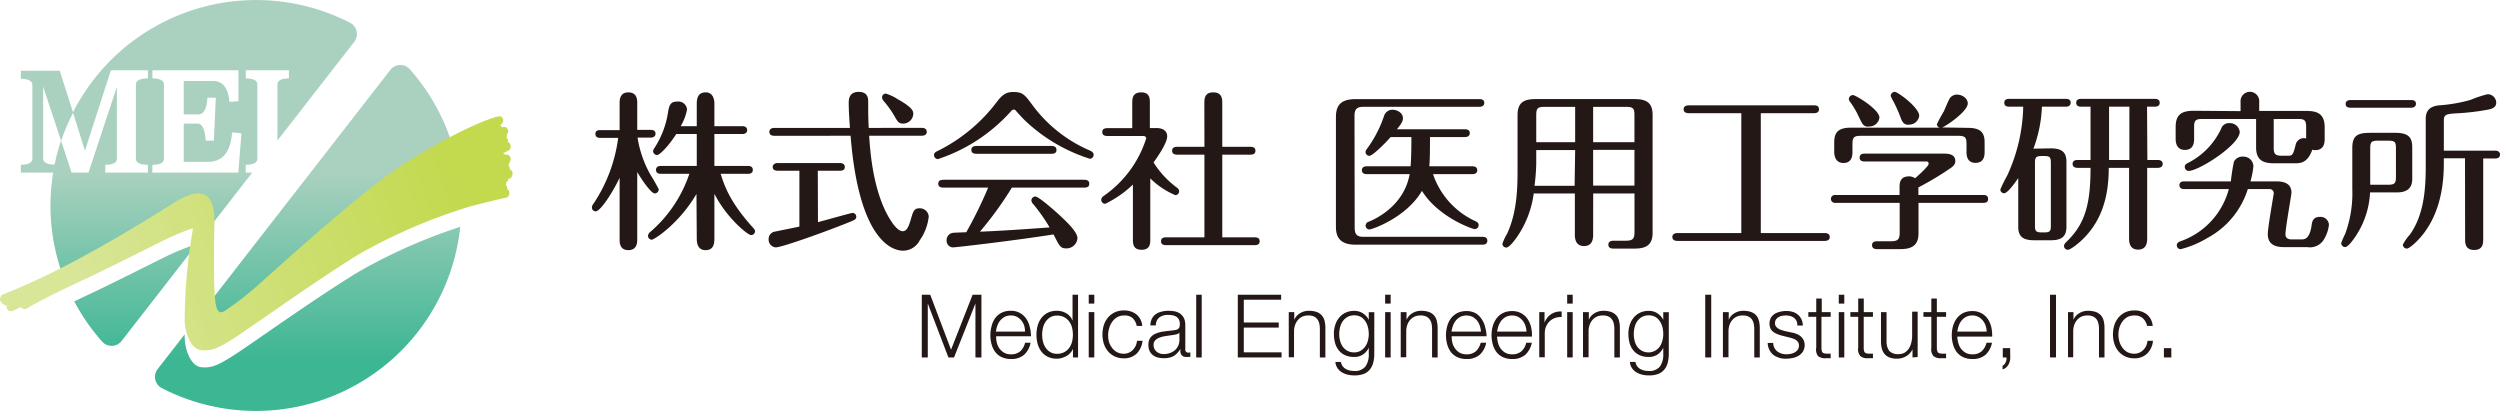 <svg xmlns="http://www.w3.org/2000/svg" xmlns:xlink="http://www.w3.org/1999/xlink" viewBox="0 0 417.07 68.55"><defs><style>.cls-1{fill:#231815;}.cls-2{fill:url(#名称未設定グラデーション_42);}.cls-3{fill:url(#名称未設定グラデーション_42-2);}.cls-4{fill:url(#名称未設定グラデーション_42-3);}.cls-5{fill:url(#名称未設定グラデーション_42-4);}.cls-6{fill:url(#名称未設定グラデーション_61);}</style><linearGradient id="名称未設定グラデーション_42" x1="31.5" y1="11.59" x2="31.5" y2="60.22" gradientUnits="userSpaceOnUse"><stop offset="0.35" stop-color="#aad1bf"/><stop offset="1" stop-color="#3cb693"/></linearGradient><linearGradient id="名称未設定グラデーション_42-2" x1="22.27" y1="11.59" x2="22.27" y2="60.22" xlink:href="#名称未設定グラデーション_42"/><linearGradient id="名称未設定グラデーション_42-3" x1="55.76" y1="11.59" x2="55.76" y2="60.22" xlink:href="#名称未設定グラデーション_42"/><linearGradient id="名称未設定グラデーション_42-4" x1="51.33" y1="11.59" x2="51.33" y2="60.22" xlink:href="#名称未設定グラデーション_42"/><linearGradient id="名称未設定グラデーション_61" x1="13.86" y1="51.9" x2="76.5" y2="31.23" gradientUnits="userSpaceOnUse"><stop offset="0" stop-color="#d8e698"/><stop offset="1" stop-color="#c3d94e"/></linearGradient></defs><title>bn_mei</title><g id="レイヤー_2" data-name="レイヤー 2"><g id="レイヤー_1-2" data-name="レイヤー 1"><path class="cls-1" d="M106.31,39.93c0,.46,0,1.8-1.48,1.8s-1.46-1.31-1.46-1.8V29.65c-1,2.17-3.16,5.61-4,5.61a.63.63,0,0,1-.62-.65A1,1,0,0,1,99,34a25.69,25.69,0,0,0,4.13-11h-3c-.29,0-.8-.06-.8-.66s.51-.63.8-.63h3.24V17.2c0-.45,0-1.79,1.46-1.79s1.48,1.25,1.48,1.79v4.47h2.25c.28,0,.8.06.8.63s-.55.66-.8.66h-2.2a18.32,18.32,0,0,0,2.23,6.32,26,26,0,0,1,1.31,2.31.69.69,0,0,1-.66.68c-.65,0-2.25-2.42-2.93-3.56Zm9.88-7.57c-2.93,5-7.06,7.63-7.46,7.63a.66.66,0,0,1-.63-.65,1,1,0,0,1,.4-.66A21.93,21.93,0,0,0,115,29h-4.76c-.23,0-.8-.06-.8-.66s.57-.66.8-.66h6V22.36h-3.42c-1.19,1.85-2.7,3.5-3.22,3.5a.7.7,0,0,1-.65-.63,1.1,1.1,0,0,1,.23-.54,15.05,15.05,0,0,0,2.28-6.06c.2-1.09.39-1.69,1.56-1.69a1.46,1.46,0,0,1,1.6,1.32,8.58,8.58,0,0,1-1.06,2.79h2.68V17.31c0-1,.26-1.9,1.48-1.9s1.46,1.14,1.46,1.9v3.74h4.67c.25,0,.8.08.8.65s-.55.66-.8.66h-4.67v5.32h5.61c.26,0,.8.06.8.66s-.52.66-.8.66h-4.56c.68,2.25,1.74,4.92,5.3,8.88.4.43.43.54.43.69a.64.64,0,0,1-.66.65c-.54,0-4.07-2.85-6.12-6.89v7.49c0,1-.23,1.91-1.48,1.91s-1.46-1.08-1.46-1.91Z"/><path class="cls-1" d="M136.46,37.06c.92-.23,5.53-1.54,5.76-1.54a.62.62,0,0,1,.63.65c0,.43-.2.52-1.94,1.2-3.45,1.37-10.46,3.9-11.51,3.9a1.3,1.3,0,0,1-1.17-1.39,1.22,1.22,0,0,1,1-1.23c.65-.14,3.53-.71,4.13-.85V28.48h-3.65c-.28,0-.8-.08-.8-.62s.55-.66.8-.66h10.43c.28,0,.8.09.8.66s-.52.62-.8.62h-3.71Zm17.35-15.73c.26,0,.8.09.8.66s-.54.65-.8.65H145c.15,2.2.54,9,3.36,13.76.29.46,1.29,2.17,2.23,2.17.6,0,.94-.52,1.34-1.91s.56-1.91,1.45-1.91a1.49,1.49,0,0,1,1.56,1.34,8.33,8.33,0,0,1-1.5,4,3.14,3.14,0,0,1-2.8,1.73c-1.45,0-7.29-1.14-8.74-19.17H129.14c-.31,0-.79-.11-.79-.65s.51-.66.79-.66h12.65c-.08-1.25-.2-2.88-.2-4.13,0-.54,0-1.88,1.66-1.88s1.59,1.25,1.59,1.8c0,1.68,0,2.56.09,4.21Zm-3.13-.71c-.77,0-.94-.34-1.51-1.34a16.32,16.32,0,0,0-1.74-2.42,1,1,0,0,1-.28-.63.64.64,0,0,1,.62-.62,8.09,8.09,0,0,1,2,.94c2.53,1.42,2.59,2,2.59,2.47A1.7,1.7,0,0,1,150.68,20.62Z"/><path class="cls-1" d="M181.83,26.49a27.88,27.88,0,0,1-11-6.55c-.4-.4-1.05-1.12-1.37-1.49a.45.45,0,0,0-.34-.17c-.2,0-.34.12-.54.37a28.19,28.19,0,0,1-12.13,7.9.69.69,0,0,1-.63-.69c0-.37.31-.54.68-.71A27.86,27.86,0,0,0,166.3,17c1.11-1.51,1.91-1.65,2.79-1.65,1.54,0,1.88.48,3.08,2.08a23.23,23.23,0,0,0,9.6,7.66c.31.14.68.32.68.74A.66.66,0,0,1,181.83,26.49Zm-24.3,4.81c-.37,0-1,0-1-.65s.6-.66,1-.66h23.19c.37,0,1,0,1,.66s-.59.65-1,.65H168.81a59.38,59.38,0,0,1-5.33,7.35c3.65-.14,7.27-.4,11.62-.71a29.18,29.18,0,0,0-2.67-3.82,1.13,1.13,0,0,1-.37-.68.69.69,0,0,1,.65-.66c.54,0,2.88,2.06,3.73,2.82,1.46,1.34,3.31,3.08,3.31,4.13a1.83,1.83,0,0,1-1.85,1.71c-1,0-1.12-.34-2.14-2.33-6.9,1.08-16.32,2.16-16.75,2.16a1.1,1.1,0,0,1-1.09-1.19,1.22,1.22,0,0,1,1-1.23c.37-.05,1.8-.08,2.28-.11a70.1,70.1,0,0,0,3.65-7.44Zm17.72-6.95c.37,0,1,0,1,.66s-.59.65-1,.65h-12.2c-.37,0-1,0-1-.65s.6-.66,1-.66Z"/><path class="cls-1" d="M192.92,21.36c.89,0,1.8.34,1.8,1.4s-1.57,3.39-2.28,4.33a15.31,15.31,0,0,0,3.79,4.13c.28.2.48.37.48.68a.64.64,0,0,1-.62.66,13.19,13.19,0,0,1-4.19-2.8V39.88c0,.71,0,1.79-1.46,1.79S189,40.56,189,39.88V30.79A17.67,17.67,0,0,1,184.38,34a.66.66,0,0,1-.66-.65c0-.38.26-.55.49-.72a18.43,18.43,0,0,0,7-9.51c0-.43-.34-.43-.65-.43h-5.67c-.37,0-1,0-1-.66s.6-.65,1-.65h4V17.23c0-.71,0-1.82,1.49-1.82s1.45,1.11,1.45,1.82v4.13Zm8-4.1c0-.71,0-1.85,1.48-1.85s1.51,1.11,1.51,1.85v7.23h4.64c.26,0,.89,0,.89.66s-.63.65-.89.65h-4.64V39.59h5.33c.28,0,.91,0,.91.66s-.66.65-.91.65H194.6c-.28,0-.91,0-.91-.65s.63-.66.91-.66h6.33V25.8h-4.47c-.26,0-.92,0-.92-.65s.63-.66.92-.66h4.47Z"/><path class="cls-1" d="M226,38c0,1.17.45,1.51,1.48,1.51h19.86c.28,0,.79.05.79.65s-.54.66-.79.66h-21.2c-2.76,0-3.27-1.46-3.27-3V19.54c0-2,.85-3,3.27-3h20.68c.29,0,.8.05.8.62s-.54.66-.8.66H227.45c-1.17,0-1.48.48-1.48,1.51ZM228,29.05c-.28,0-.8-.08-.8-.65s.52-.66.8-.66h7.32c.14-1.31.14-4.27.14-4.87H232c-.94,1.05-3,3.13-3.56,3.13a.65.65,0,0,1-.63-.62c0-.23.08-.34.4-.77a20.17,20.17,0,0,0,2.7-5.3,1.45,1.45,0,0,1,1.43-1c.77,0,1.71.54,1.71,1.4,0,.51-.26.94-1,1.85H244.4c.29,0,.8.08.8.65s-.54.66-.8.66h-5.84c0,2.05,0,3.62-.11,4.87h7.2c.29,0,.8.09.8.66s-.51.65-.8.65h-6.58a13.29,13.29,0,0,0,7.1,7.86c.23.12.51.26.51.66a.66.66,0,0,1-.66.65c-.39,0-6.09-2-8.8-6.38-2.53,4.39-8.26,6.44-8.77,6.44a.64.64,0,0,1-.63-.62.72.72,0,0,1,.57-.69c1.74-.71,5.9-3,6.78-7.92Z"/><path class="cls-1" d="M265.78,39.11c0,.51,0,1.94-1.51,1.94s-1.54-1.4-1.54-1.94V32.27h-6.86A16.66,16.66,0,0,1,253,39.65c-.4.54-1.22,1.65-1.71,1.65a.65.65,0,0,1-.65-.63,8.62,8.62,0,0,1,.79-1.68c1.71-3.7,1.74-7.89,1.74-10.79v-9c0-2.16,1.14-2.67,3-2.67H272.7c2.11,0,3,.71,3,2.67V38.85c0,2.14-1.25,2.62-3,2.62h-3.5c-.23,0-.88,0-.88-.65s.65-.66.88-.66h2c1.26,0,1.48-.37,1.48-1.48V32.27h-6.89Zm-3-14.07h-6.49V27.2A33.83,33.83,0,0,1,256,31h6.69Zm0-7.21h-5.18c-1.06,0-1.31.25-1.31,1.34v4.55h6.49Zm3,5.89h6.89V19.17c0-1.06-.22-1.34-1.33-1.34h-5.56Zm0,7.24h6.89V25h-6.89Z"/><path class="cls-1" d="M293.75,38.88h10.71c.29,0,.8.09.8.66s-.54.65-.8.65H279.79c-.31,0-.8-.11-.8-.65s.52-.66.8-.66H290.5v-20h-8.83c-.28,0-.8-.09-.8-.65s.55-.66.8-.66h21c.31,0,.79.08.79.66s-.51.65-.79.65h-8.92Z"/><path class="cls-1" d="M316.9,31.33c0-.71,0-1.91,1.6-1.91a1.82,1.82,0,0,1,1,.32c.54-.49,2.25-2,2.25-2.4s-.23-.4-.51-.4h-10.2c-.26,0-.8-.05-.8-.65s.52-.66.8-.66h13.33c1.14,0,1.83.34,1.83,1.23,0,.43-.17.74-.72,1.14a53.19,53.19,0,0,1-5.44,3.27v1.26h10.83c.23,0,.8,0,.8.65s-.52.66-.8.66H320.06v5.1c0,2-1.14,2.62-3,2.62h-3.87c-.23,0-.88,0-.88-.66s.65-.65.88-.65h2.25c1.2,0,1.48-.34,1.48-1.48V33.84H306.19a.66.66,0,1,1,0-1.31H316.9Zm11.4-10c2.13,0,2.79.8,2.79,2.42v1.57c0,.46,0,1.85-1.51,1.85s-1.51-1.39-1.51-1.85V24c0-1.05-.23-1.34-1.34-1.34H310.38c-1.09,0-1.34.29-1.34,1.34v1.34c0,.43,0,1.85-1.48,1.85S306,25.78,306,25.29V23.72c0-1.85.94-2.42,2.79-2.42h14.81a.65.65,0,0,1-.48-.57,23,23,0,0,1,1.14-2.1c.17-.35.77-1.83,1-2.2a1.44,1.44,0,0,1,1.22-.65c.8,0,1.8.57,1.8,1.48,0,1.34-3.71,3.84-4.28,4Zm-16.56-.2c-.85,0-1-.31-1.68-1.73a13.16,13.16,0,0,0-1.45-2.45.79.79,0,0,1-.17-.43.69.69,0,0,1,.68-.66c.46,0,4.42,2.4,4.42,3.76A1.69,1.69,0,0,1,311.74,21.1Zm6.7-.31c-.94,0-1.14-.57-1.48-1.51a23.72,23.72,0,0,0-1.08-2.39,5.21,5.21,0,0,1-.46-.94.71.71,0,0,1,.68-.66c.49,0,4.08,2.62,4.08,4A1.68,1.68,0,0,1,318.44,20.79Z"/><path class="cls-1" d="M342.14,24.75c2,0,2.6.8,2.6,2.25V37.83c0,1.68-.86,2.25-2.6,2.25H339.3c-1.94,0-2.6-.74-2.6-2.25V29.71c-.6.88-1.79,2.53-2.36,2.53a.63.63,0,0,1-.63-.62,21.28,21.28,0,0,1,1.14-2.31,28.69,28.69,0,0,0,2.68-11.51h-2.37c-.25,0-.79-.06-.79-.66s.57-.65.79-.65h9.49c.29,0,.8.08.8.65s-.54.66-.8.66h-4a22.13,22.13,0,0,1-1.42,7Zm0,2.39c0-.91-.2-1.11-1.08-1.11h-.45c-.94,0-1.12.23-1.12,1.11V37.68c0,.89.2,1.09,1.12,1.09h.45c.91,0,1.08-.2,1.08-1.09Zm16.1-.45H360c.26,0,.8.08.8.65s-.54.66-.8.66h-1.79V39.82c0,.4,0,1.82-1.51,1.82-1.28,0-1.51-1-1.51-1.82V28h-3.39c0,5.18-1.37,9.23-4.73,12.28-.48.42-1.65,1.39-2.11,1.39a.63.63,0,0,1-.62-.65c0-.17.08-.37.42-.69,3.11-3,4-6.29,4-12.33h-2.19c-.29,0-.8-.09-.8-.66s.51-.65.8-.65h2.19V17.8h-1.6c-.31,0-.79-.09-.79-.66s.51-.65.79-.65h12.34c.26,0,.8.06.8.65s-.54.66-.8.66h-1.31Zm-3-8.89h-3.39v8.89h3.39Z"/><path class="cls-1" d="M373.79,18.54V17a1.56,1.56,0,1,1,3.11,0v1.51h7.92c1.85,0,3,.54,3,2.71v2c0,.94-.32,1.82-1.54,1.82a1,1,0,0,1-.51-.08c-.83,2.28-2,2.28-3,2.28h-3.39c-1.85,0-3-.52-3-2.68V19.85h-9c-1.12,0-1.34.28-1.34,1.34v2c0,.91-.29,1.82-1.54,1.82s-1.54-1-1.54-1.82v-2c0-2,.91-2.71,3-2.71Zm-9.4,13c-.28,0-.8-.06-.8-.65s.54-.63.8-.63h7.78a31.91,31.91,0,0,1,.51-3.28,1.56,1.56,0,0,1,1.48-.85,1.66,1.66,0,0,1,1.77,1.59,13.46,13.46,0,0,1-.49,2.54h4.36c1.74,0,2.48.71,2.48,1.88,0,.4-1,5.84-1,6.95,0,.65.48.85,1,.85H384c.6,0,1.31-.22,1.63-2.27.08-.66.22-1.49,1.39-1.49a1.4,1.4,0,0,1,1.51,1.31,5.79,5.79,0,0,1-.91,2.57,2.7,2.7,0,0,1-2.68,1.17h-3.81c-1.17,0-2.8-.2-2.8-2.17,0-1.11,1-6.69,1-6.84a.7.7,0,0,0-.77-.68H375a14,14,0,0,1-6.81,8.2,16.26,16.26,0,0,1-4.39,1.83.64.64,0,0,1-.65-.66c0-.42.34-.54.59-.65a12.66,12.66,0,0,0,8.09-8.72ZM373.65,22c0,2.16-6.84,6.52-8.55,6.52a.68.68,0,0,1-.62-.68c0-.4.31-.54.54-.66a12.19,12.19,0,0,0,5.5-5.64,1.39,1.39,0,0,1,1.42-1A1.65,1.65,0,0,1,373.65,22Zm5.67-2.14v4.79c0,1,.23,1.33,1.34,1.33h1.19c.66,0,.8-.48,1.14-1.88a1.4,1.4,0,0,1,1.74-1V21.19c0-1.11-.26-1.34-1.31-1.34Z"/><path class="cls-1" d="M392.43,24.69c0-2,.8-2.53,2.93-2.53h4.28c2.28,0,2.79.88,2.79,2.45v5.24c0,1.79-1.17,2.25-2.59,2.25h-4.45a14.37,14.37,0,0,1-2.73,7.78c-.43.57-1,1.34-1.46,1.34a.66.66,0,0,1-.62-.66,10.57,10.57,0,0,1,.65-1.51,19.63,19.63,0,0,0,1.2-7.52Zm9.83-8c.28,0,.79.06.79.62s-.54.66-.79.66H392.12c-.29,0-.8-.06-.8-.63s.54-.65.8-.65Zm-6.84,14.13h3c1.11,0,1.29-.29,1.29-1.31V24.75c0-1.05-.15-1.28-1.29-1.28H396.7c-1.08,0-1.28.23-1.28,1.28Zm15.81-4.42H407.7v.77c0,2.25-.17,7.12-2.91,11.14-1,1.54-2.76,3.16-3.27,3.16a.68.68,0,0,1-.66-.65,7.82,7.82,0,0,1,1.2-1.71c2.05-2.94,2.62-6.58,2.62-11.2V19.82c0-1.74,1.14-2.14,2.28-2.25a25.64,25.64,0,0,0,5.21-.91,18.66,18.66,0,0,1,2.82-.94,1.43,1.43,0,0,1,1.45,1.37c0,.65-.37,1-1.31,1.19a39.25,39.25,0,0,1-4.84.6c-2.14.12-2.59.14-2.59,1.25v5h8.57c.26,0,.8.09.8.66s-.51.65-.8.65h-2V39.82c0,.74,0,1.88-1.51,1.88s-1.51-1.17-1.51-1.88Z"/><path class="cls-1" d="M155.19,49.17l3.47,9.17,3.6-9.17h1.47V59.63h-1v-9h0l-3.57,9h-.94l-3.44-9h0v9h-1V49.17Z"/><path class="cls-1" d="M166.29,57.13a2.81,2.81,0,0,0,.44,1,2.65,2.65,0,0,0,.78.71,2.22,2.22,0,0,0,1.13.27,2.25,2.25,0,0,0,1.58-.52,2.76,2.76,0,0,0,.79-1.41h.92a3.66,3.66,0,0,1-1.07,2,3.2,3.2,0,0,1-2.22.71,3.54,3.54,0,0,1-1.55-.32,2.9,2.9,0,0,1-1.06-.86,3.89,3.89,0,0,1-.61-1.28,5.83,5.83,0,0,1-.2-1.53,5.6,5.6,0,0,1,.2-1.47A4.09,4.09,0,0,1,166,53.1a3.13,3.13,0,0,1,1.06-.91,3.28,3.28,0,0,1,1.55-.34,3,3,0,0,1,2.6,1.33,4,4,0,0,1,.58,1.36A6.25,6.25,0,0,1,172,56.1h-5.81A3.75,3.75,0,0,0,166.29,57.13Zm4.57-2.82a2.69,2.69,0,0,0-.48-.86,2.48,2.48,0,0,0-.75-.6,2.12,2.12,0,0,0-1-.22,2.18,2.18,0,0,0-1,.22,2.61,2.61,0,0,0-.75.6,2.85,2.85,0,0,0-.49.87,4.41,4.41,0,0,0-.24,1H171A3.4,3.4,0,0,0,170.86,54.31Z"/><path class="cls-1" d="M179,59.63V58.19h0a2.23,2.23,0,0,1-.43.68,3,3,0,0,1-.65.52,3.66,3.66,0,0,1-.79.33,2.91,2.91,0,0,1-.82.12,3.39,3.39,0,0,1-1.51-.32,3.07,3.07,0,0,1-1.06-.86,3.93,3.93,0,0,1-.63-1.28,6,6,0,0,1,0-3.06,3.93,3.93,0,0,1,.63-1.28,3.22,3.22,0,0,1,1.06-.87,3.39,3.39,0,0,1,1.51-.32,3.18,3.18,0,0,1,.82.1,3,3,0,0,1,.76.32,2.56,2.56,0,0,1,.62.52,2.14,2.14,0,0,1,.42.72h0V49.17h.92V59.63ZM174,57a3.14,3.14,0,0,0,.44,1,2.47,2.47,0,0,0,.77.74,2.13,2.13,0,0,0,1.13.28,2.46,2.46,0,0,0,1.23-.28,2.57,2.57,0,0,0,.83-.74,3,3,0,0,0,.45-1,5,5,0,0,0,.14-1.16,5.2,5.2,0,0,0-.14-1.17,3,3,0,0,0-.45-1,2.57,2.57,0,0,0-.83-.74,2.46,2.46,0,0,0-1.23-.28,2.13,2.13,0,0,0-1.13.28,2.47,2.47,0,0,0-.77.74,3.18,3.18,0,0,0-.44,1,5.2,5.2,0,0,0-.14,1.17A5,5,0,0,0,174,57Z"/><path class="cls-1" d="M182.56,49.17v1.48h-.93V49.17Zm0,2.9v7.56h-.93V52.07Z"/><path class="cls-1" d="M189,53.11a2,2,0,0,0-1.43-.48,2.39,2.39,0,0,0-1.16.27,2.56,2.56,0,0,0-.83.74,3.18,3.18,0,0,0-.5,1A4.18,4.18,0,0,0,185,57a3.18,3.18,0,0,0,.5,1,2.56,2.56,0,0,0,.83.74,2.39,2.39,0,0,0,1.16.27,2,2,0,0,0,.8-.16,2.07,2.07,0,0,0,.68-.45,2.45,2.45,0,0,0,.71-1.54h.93a3.57,3.57,0,0,1-1,2.15,3,3,0,0,1-2.11.77,3.59,3.59,0,0,1-1.54-.32,3.39,3.39,0,0,1-1.12-.86,3.84,3.84,0,0,1-.69-1.26,5.34,5.34,0,0,1,0-3.1,3.84,3.84,0,0,1,.69-1.26,3.42,3.42,0,0,1,1.12-.87,3.59,3.59,0,0,1,1.54-.32,3.31,3.31,0,0,1,2.06.64,2.77,2.77,0,0,1,1,1.95h-.92A2.59,2.59,0,0,0,189,53.11Z"/><path class="cls-1" d="M192.13,53.24a2.23,2.23,0,0,1,.63-.79,2.69,2.69,0,0,1,1-.45,4.48,4.48,0,0,1,1.2-.15,5.72,5.72,0,0,1,1,.09,2.6,2.6,0,0,1,.89.36,2.13,2.13,0,0,1,.65.74,2.77,2.77,0,0,1,.24,1.24v4a.49.49,0,0,0,.55.55.93.93,0,0,0,.29-.05v.77l-.29,0h-.31a1.42,1.42,0,0,1-.56-.09.71.71,0,0,1-.33-.28,1,1,0,0,1-.16-.41,4.41,4.41,0,0,1,0-.54h0a6.14,6.14,0,0,1-.51.65,2.41,2.41,0,0,1-1.29.77,3.84,3.84,0,0,1-1,.11,4,4,0,0,1-1-.13,2.14,2.14,0,0,1-.8-.39,2.08,2.08,0,0,1-.55-.69,2.33,2.33,0,0,1-.19-1,1.93,1.93,0,0,1,.35-1.24,2.09,2.09,0,0,1,.93-.68,5,5,0,0,1,1.3-.33c.49-.07,1-.13,1.48-.18l.51-.08a.91.91,0,0,0,.36-.15.76.76,0,0,0,.23-.3,1.41,1.41,0,0,0,.08-.5,1.73,1.73,0,0,0-.15-.77,1.33,1.33,0,0,0-.43-.48,2,2,0,0,0-.63-.24,4.63,4.63,0,0,0-.77-.06,2.31,2.31,0,0,0-1.43.41,1.65,1.65,0,0,0-.59,1.34h-.92A3,3,0,0,1,192.13,53.24Zm4.61,2.26a.52.52,0,0,1-.33.23l-.44.11-1.21.18a6,6,0,0,0-1.14.24,2.26,2.26,0,0,0-.84.46,1.11,1.11,0,0,0-.33.86,1.38,1.38,0,0,0,.14.62,1.54,1.54,0,0,0,.37.47,1.78,1.78,0,0,0,.54.3,2,2,0,0,0,.63.1,3.05,3.05,0,0,0,1-.16,2.42,2.42,0,0,0,.85-.47,2.19,2.19,0,0,0,.57-.74,2.33,2.33,0,0,0,.21-1V55.5Z"/><path class="cls-1" d="M200.48,49.17V59.63h-.92V49.17Z"/><path class="cls-1" d="M213.73,49.17V50H207.5V53.8h5.83v.85H207.5v4.13h6.3v.85h-7.3V49.17Z"/><path class="cls-1" d="M215.92,52.07v1.3h0a2.23,2.23,0,0,1,.94-1.1,2.74,2.74,0,0,1,1.48-.42,3.92,3.92,0,0,1,1.33.2,2.11,2.11,0,0,1,.85.58,2.16,2.16,0,0,1,.46.92,5.07,5.07,0,0,1,.13,1.22v4.86h-.92V54.91a4.29,4.29,0,0,0-.09-.9,1.81,1.81,0,0,0-.31-.72,1.5,1.5,0,0,0-.59-.49,2.15,2.15,0,0,0-.93-.17,2.4,2.4,0,0,0-1,.19,2.23,2.23,0,0,0-.73.55,2.45,2.45,0,0,0-.47.82,3.09,3.09,0,0,0-.19,1v4.41H215V52.07Z"/><path class="cls-1" d="M229.09,60.52a3,3,0,0,1-.58,1.15,2.47,2.47,0,0,1-1,.71,4.25,4.25,0,0,1-1.56.25,4.64,4.64,0,0,1-1.12-.13,3.12,3.12,0,0,1-1-.41,2.32,2.32,0,0,1-.72-.71,2.13,2.13,0,0,1-.33-1h.92a1.69,1.69,0,0,0,.29.71,1.72,1.72,0,0,0,.51.46,2.34,2.34,0,0,0,.67.26,3.67,3.67,0,0,0,.75.08,2.24,2.24,0,0,0,1.86-.73,3.41,3.41,0,0,0,.57-2.12V58h0a2.75,2.75,0,0,1-.95,1.13,2.52,2.52,0,0,1-1.45.42,3.68,3.68,0,0,1-1.56-.3,2.81,2.81,0,0,1-1.06-.83,3.38,3.38,0,0,1-.61-1.23,6.2,6.2,0,0,1-.19-1.52,4.71,4.71,0,0,1,.23-1.47,3.59,3.59,0,0,1,.66-1.22,3,3,0,0,1,1.07-.82,3.37,3.37,0,0,1,1.46-.3,2.52,2.52,0,0,1,.79.12,2.44,2.44,0,0,1,.69.33,3.17,3.17,0,0,1,.55.49,2.27,2.27,0,0,1,.37.58h0v-1.3h.92V59A5.84,5.84,0,0,1,229.09,60.52Zm-2.12-2a2.45,2.45,0,0,0,.76-.67,3.07,3.07,0,0,0,.47-1,4.26,4.26,0,0,0,.15-1.12,5.25,5.25,0,0,0-.13-1.11,3.15,3.15,0,0,0-.43-1,2.31,2.31,0,0,0-.75-.74,2.19,2.19,0,0,0-1.12-.27,2.22,2.22,0,0,0-1.13.27,2.41,2.41,0,0,0-.78.71,3.25,3.25,0,0,0-.45,1,5,5,0,0,0-.14,1.15,4.26,4.26,0,0,0,.15,1.12,2.85,2.85,0,0,0,.46,1,2.38,2.38,0,0,0,.77.67,2.34,2.34,0,0,0,1.12.26A2.1,2.1,0,0,0,227,58.51Z"/><path class="cls-1" d="M232,49.17v1.48h-.92V49.17Zm0,2.9v7.56h-.92V52.07Z"/><path class="cls-1" d="M234.65,52.07v1.3h0a2.23,2.23,0,0,1,.94-1.1,2.74,2.74,0,0,1,1.48-.42,3.82,3.82,0,0,1,1.32.2,2.08,2.08,0,0,1,.86.58,2,2,0,0,1,.45.92,5.05,5.05,0,0,1,.14,1.22v4.86h-.93V54.91a5.11,5.11,0,0,0-.08-.9,2,2,0,0,0-.31-.72,1.53,1.53,0,0,0-.6-.49,2.12,2.12,0,0,0-.93-.17,2.32,2.32,0,0,0-1,.19,2.27,2.27,0,0,0-.74.55,2.63,2.63,0,0,0-.47.82,3.37,3.37,0,0,0-.18,1v4.41h-.92V52.07Z"/><path class="cls-1" d="M242.29,57.13a2.65,2.65,0,0,0,.45,1,2.5,2.5,0,0,0,.77.71,2.25,2.25,0,0,0,1.13.27,2.27,2.27,0,0,0,1.59-.52,2.84,2.84,0,0,0,.79-1.41h.92a3.67,3.67,0,0,1-1.08,2,3.2,3.2,0,0,1-2.22.71,3.5,3.5,0,0,1-1.54-.32,2.93,2.93,0,0,1-1.07-.86,3.87,3.87,0,0,1-.6-1.28,5.83,5.83,0,0,1-.2-1.53,5.6,5.6,0,0,1,.2-1.47,4.07,4.07,0,0,1,.6-1.28,3.17,3.17,0,0,1,1.07-.91,3.24,3.24,0,0,1,1.54-.34,3.05,3.05,0,0,1,1.56.37,3,3,0,0,1,1,1,3.79,3.79,0,0,1,.58,1.36A5.82,5.82,0,0,1,248,56.1h-5.82A4.18,4.18,0,0,0,242.29,57.13Zm4.57-2.82a2.87,2.87,0,0,0-.47-.86,2.76,2.76,0,0,0-.75-.6,2.41,2.41,0,0,0-2,0,2.76,2.76,0,0,0-.75.6,3.33,3.33,0,0,0-.49.87,4.41,4.41,0,0,0-.24,1h4.9A3.41,3.41,0,0,0,246.86,54.31Z"/><path class="cls-1" d="M249.9,57.13a2.81,2.81,0,0,0,.44,1,2.65,2.65,0,0,0,.78.71,2.22,2.22,0,0,0,1.13.27,2.25,2.25,0,0,0,1.58-.52,2.76,2.76,0,0,0,.79-1.41h.93a3.73,3.73,0,0,1-1.08,2,3.2,3.2,0,0,1-2.22.71,3.54,3.54,0,0,1-1.55-.32,2.9,2.9,0,0,1-1.06-.86,3.89,3.89,0,0,1-.61-1.28,5.83,5.83,0,0,1-.2-1.53,5.6,5.6,0,0,1,.2-1.47,4.09,4.09,0,0,1,.61-1.28,3.13,3.13,0,0,1,1.06-.91,3.28,3.28,0,0,1,1.55-.34,3,3,0,0,1,2.6,1.33,4,4,0,0,1,.58,1.36,5.82,5.82,0,0,1,.14,1.56h-5.81A3.75,3.75,0,0,0,249.9,57.13Zm4.57-2.82a2.69,2.69,0,0,0-.48-.86,2.57,2.57,0,0,0-.74-.6,2.41,2.41,0,0,0-2,0,2.61,2.61,0,0,0-.75.6,3.07,3.07,0,0,0-.49.87,4.41,4.41,0,0,0-.24,1h4.89A3.4,3.4,0,0,0,254.47,54.31Z"/><path class="cls-1" d="M257.67,52.07v1.77h0a2.9,2.9,0,0,1,1.09-1.42,2.86,2.86,0,0,1,1.77-.45v.92a2.87,2.87,0,0,0-1.15.17,2.6,2.6,0,0,0-.88.56,2.71,2.71,0,0,0-.58.87,2.89,2.89,0,0,0-.21,1.11v4h-.92V52.07Z"/><path class="cls-1" d="M262.37,49.17v1.48h-.92V49.17Zm0,2.9v7.56h-.92V52.07Z"/><path class="cls-1" d="M265.06,52.07v1.3h0a2.16,2.16,0,0,1,.93-1.1,2.74,2.74,0,0,1,1.48-.42,3.92,3.92,0,0,1,1.33.2,2.22,2.22,0,0,1,.86.58,2.27,2.27,0,0,1,.45.92,5.07,5.07,0,0,1,.13,1.22v4.86h-.92V54.91a4.29,4.29,0,0,0-.09-.9,1.81,1.81,0,0,0-.31-.72,1.43,1.43,0,0,0-.59-.49,2.15,2.15,0,0,0-.93-.17,2.4,2.4,0,0,0-1,.19,2.23,2.23,0,0,0-.73.55,2.45,2.45,0,0,0-.47.82,3.09,3.09,0,0,0-.18,1v4.41h-.93V52.07Z"/><path class="cls-1" d="M278.22,60.52a2.91,2.91,0,0,1-.58,1.15,2.47,2.47,0,0,1-1,.71,4.25,4.25,0,0,1-1.56.25,4.7,4.7,0,0,1-1.12-.13,3.12,3.12,0,0,1-1-.41,2.32,2.32,0,0,1-.72-.71,2.13,2.13,0,0,1-.33-1h.93a1.56,1.56,0,0,0,.28.71,1.72,1.72,0,0,0,.51.46,2.46,2.46,0,0,0,.67.26,3.74,3.74,0,0,0,.75.08,2.24,2.24,0,0,0,1.86-.73,3.41,3.41,0,0,0,.57-2.12V58h0a2.73,2.73,0,0,1-.94,1.13,2.56,2.56,0,0,1-1.46.42,3.6,3.6,0,0,1-1.55-.3,2.76,2.76,0,0,1-1.07-.83,3.38,3.38,0,0,1-.61-1.23,6.2,6.2,0,0,1-.19-1.52,4.71,4.71,0,0,1,.23-1.47,3.59,3.59,0,0,1,.66-1.22,3.09,3.09,0,0,1,1.07-.82,3.37,3.37,0,0,1,1.46-.3,2.63,2.63,0,0,1,.8.12,2.38,2.38,0,0,1,.68.33,2.84,2.84,0,0,1,.55.49,2.27,2.27,0,0,1,.37.58h0v-1.3h.92V59A5.84,5.84,0,0,1,278.22,60.52Zm-2.12-2a2.49,2.49,0,0,0,.77-.67,3.28,3.28,0,0,0,.46-1,4.26,4.26,0,0,0,.15-1.12,4.67,4.67,0,0,0-.13-1.11,3.15,3.15,0,0,0-.43-1,2.21,2.21,0,0,0-.75-.74,2.19,2.19,0,0,0-1.12-.27,2.22,2.22,0,0,0-1.13.27,2.41,2.41,0,0,0-.78.71,3,3,0,0,0-.44,1,4.47,4.47,0,0,0-.14,1.15,4.71,4.71,0,0,0,.14,1.12,2.85,2.85,0,0,0,.46,1,2.38,2.38,0,0,0,.77.67,2.34,2.34,0,0,0,1.12.26A2.1,2.1,0,0,0,276.1,58.51Z"/><path class="cls-1" d="M285.48,49.17V59.63h-1V49.17Z"/><path class="cls-1" d="M288.4,52.07v1.3h0a2.2,2.2,0,0,1,.93-1.1,2.76,2.76,0,0,1,1.48-.42,3.92,3.92,0,0,1,1.33.2,2.14,2.14,0,0,1,.86.58,2.27,2.27,0,0,1,.45.92,5.07,5.07,0,0,1,.13,1.22v4.86h-.92V54.91a4.29,4.29,0,0,0-.09-.9,2,2,0,0,0-.3-.72,1.53,1.53,0,0,0-.6-.49,2.15,2.15,0,0,0-.93-.17,2.4,2.4,0,0,0-1,.19,2.23,2.23,0,0,0-.73.55,2.45,2.45,0,0,0-.47.82,3.37,3.37,0,0,0-.18,1v4.41h-.93V52.07Z"/><path class="cls-1" d="M299.71,53.54a1.56,1.56,0,0,0-.43-.52,1.84,1.84,0,0,0-.63-.3,2.94,2.94,0,0,0-.74-.09,3.36,3.36,0,0,0-.63.06,2,2,0,0,0-.57.22,1.27,1.27,0,0,0-.43.4,1.12,1.12,0,0,0-.16.62.89.89,0,0,0,.15.52,1.49,1.49,0,0,0,.39.36,2.38,2.38,0,0,0,.51.24l.52.16,1.23.27a3.26,3.26,0,0,1,.78.22,2.36,2.36,0,0,1,.69.4,2,2,0,0,1,.49.61,2.1,2.1,0,0,1-.09,1.92,2.16,2.16,0,0,1-.71.7,3.09,3.09,0,0,1-1,.39,4.94,4.94,0,0,1-1.07.12,3.46,3.46,0,0,1-2.16-.63,2.71,2.71,0,0,1-.95-2h.92a1.83,1.83,0,0,0,.69,1.42,2.43,2.43,0,0,0,1.54.47,3.39,3.39,0,0,0,.7-.07,2.26,2.26,0,0,0,.67-.25,1.54,1.54,0,0,0,.5-.45,1.21,1.21,0,0,0,.06-1.23,1.34,1.34,0,0,0-.37-.38,2.23,2.23,0,0,0-.54-.25,6.13,6.13,0,0,0-.61-.18L297.31,56a5.51,5.51,0,0,1-.84-.28,2.43,2.43,0,0,1-.67-.38,1.47,1.47,0,0,1-.44-.55,2.1,2.1,0,0,1,.09-1.8,2,2,0,0,1,.67-.66A3.33,3.33,0,0,1,297,52a4.42,4.42,0,0,1,1-.12,3.62,3.62,0,0,1,1.06.15,2.28,2.28,0,0,1,.86.45,2.35,2.35,0,0,1,.6.76,2.68,2.68,0,0,1,.25,1.07h-.93A1.58,1.58,0,0,0,299.71,53.54Z"/><path class="cls-1" d="M305.41,52.07v.78h-1.54V58a1.71,1.71,0,0,0,.12.71c.09.17.3.26.63.28a7.09,7.09,0,0,0,.79,0v.77l-.41,0h-.41a1.81,1.81,0,0,1-1.29-.36A1.76,1.76,0,0,1,303,58V52.85h-1.32v-.78H303V49.8h.92v2.27Z"/><path class="cls-1" d="M307.68,49.17v1.48h-.92V49.17Zm0,2.9v7.56h-.92V52.07Z"/><path class="cls-1" d="M312.46,52.07v.78h-1.54V58a1.71,1.71,0,0,0,.12.71c.09.17.29.26.63.28a7.09,7.09,0,0,0,.79,0v.77l-.41,0h-.41a1.81,1.81,0,0,1-1.29-.36A1.76,1.76,0,0,1,310,58V52.85h-1.31v-.78H310V49.8h.93v2.27Z"/><path class="cls-1" d="M319.06,59.63V58.27h0A2.62,2.62,0,0,1,318,59.43a3,3,0,0,1-1.54.41,3.44,3.44,0,0,1-1.23-.2,2,2,0,0,1-.82-.57,2.28,2.28,0,0,1-.46-.89,4.38,4.38,0,0,1-.15-1.2V52.07h.93V57a2.54,2.54,0,0,0,.47,1.56,2,2,0,0,0,1.55.52,2,2,0,0,0,1-.25,2.27,2.27,0,0,0,.7-.68,3.32,3.32,0,0,0,.41-1A4.64,4.64,0,0,0,319,56v-4h.92v7.56Z"/><path class="cls-1" d="M324.66,52.07v.78h-1.54V58a1.55,1.55,0,0,0,.13.71c.08.17.29.26.62.28a7,7,0,0,0,.79,0v.77l-.41,0h-.41a1.84,1.84,0,0,1-1.29-.36A1.8,1.8,0,0,1,322.2,58V52.85h-1.32v-.78h1.32V49.8h.92v2.27Z"/><path class="cls-1" d="M326.68,57.13a2.81,2.81,0,0,0,.44,1,2.65,2.65,0,0,0,.78.71,2.22,2.22,0,0,0,1.13.27,2.25,2.25,0,0,0,1.58-.52,2.84,2.84,0,0,0,.79-1.41h.92a3.66,3.66,0,0,1-1.07,2,3.22,3.22,0,0,1-2.22.71,3.54,3.54,0,0,1-1.55-.32,2.9,2.9,0,0,1-1.06-.86,3.89,3.89,0,0,1-.61-1.28,5.83,5.83,0,0,1-.2-1.53,5.6,5.6,0,0,1,.2-1.47,4.09,4.09,0,0,1,.61-1.28,3.13,3.13,0,0,1,1.06-.91,3.28,3.28,0,0,1,1.55-.34,3,3,0,0,1,2.6,1.33,4,4,0,0,1,.58,1.36,6.25,6.25,0,0,1,.14,1.56h-5.81A3.75,3.75,0,0,0,326.68,57.13Zm4.57-2.82a2.89,2.89,0,0,0-.48-.86,2.48,2.48,0,0,0-.75-.6,2.12,2.12,0,0,0-1-.22,2.18,2.18,0,0,0-1,.22,2.48,2.48,0,0,0-.75.6,2.85,2.85,0,0,0-.49.87,4.41,4.41,0,0,0-.24,1h4.89A3.4,3.4,0,0,0,331.25,54.31Z"/><path class="cls-1" d="M335.37,59.63a2.34,2.34,0,0,1-.08.64,2,2,0,0,1-.24.58,2,2,0,0,1-.4.48,1.4,1.4,0,0,1-.57.29V61a.66.66,0,0,0,.31-.22,1.28,1.28,0,0,0,.22-.36,1.79,1.79,0,0,0,.13-.41,1.61,1.61,0,0,0,0-.37h-.62V58.08h1.23Z"/><path class="cls-1" d="M343,49.17V59.63h-1V49.17Z"/><path class="cls-1" d="M345.91,52.07v1.3h0a2.18,2.18,0,0,1,.94-1.1,2.71,2.71,0,0,1,1.47-.42,3.92,3.92,0,0,1,1.33.2,2.14,2.14,0,0,1,.86.58,2.27,2.27,0,0,1,.45.92,5.07,5.07,0,0,1,.13,1.22v4.86h-.92V54.91a4.29,4.29,0,0,0-.09-.9,2,2,0,0,0-.3-.72,1.53,1.53,0,0,0-.6-.49,2.15,2.15,0,0,0-.93-.17,2.4,2.4,0,0,0-1,.19,2.23,2.23,0,0,0-.73.55,2.45,2.45,0,0,0-.47.82,3.37,3.37,0,0,0-.18,1v4.41H345V52.07Z"/><path class="cls-1" d="M357.5,53.11a2,2,0,0,0-1.44-.48,2.42,2.42,0,0,0-1.16.27,2.53,2.53,0,0,0-.82.74,3.18,3.18,0,0,0-.5,1,4.18,4.18,0,0,0,0,2.36,3.18,3.18,0,0,0,.5,1,2.53,2.53,0,0,0,.82.74,2.42,2.42,0,0,0,1.16.27,2.05,2.05,0,0,0,.81-.16,2,2,0,0,0,.67-.45,2.28,2.28,0,0,0,.49-.68,2.66,2.66,0,0,0,.23-.86h.92a3.46,3.46,0,0,1-1,2.15,3,3,0,0,1-2.11.77,3.55,3.55,0,0,1-1.53-.32,3.29,3.29,0,0,1-1.12-.86,3.84,3.84,0,0,1-.69-1.26,5.34,5.34,0,0,1,0-3.1,3.84,3.84,0,0,1,.69-1.26,3.32,3.32,0,0,1,1.12-.87,3.55,3.55,0,0,1,1.53-.32,3.29,3.29,0,0,1,2.06.64,2.73,2.73,0,0,1,1,1.95h-.92A2.58,2.58,0,0,0,357.5,53.11Z"/><path class="cls-1" d="M361,58.08h1.24v1.55H361Z"/><path class="cls-2" d="M8.43,33.36a34.27,34.27,0,0,0,2.51,13.81c5.43-2.8,11.26-6.24,18-10.49,4.43-2.79,6-1.38,6.51.64l6.62-8.52H41V27.49c1.29,0,1.94-.35,1.94-1.06V14.14c0-.71-.65-1.06-1.94-1.06V11.72H48.2v1.36c-1.28,0-1.92.35-1.92,1.06v9.31L59.08,7A2.11,2.11,0,0,0,58.4,3.8,34.28,34.28,0,0,0,12.17,18.74l2,6.41L18.5,11.72h6.17v1.36c-1.3,0-2,.35-2,1.06V26.43c0,.71.65,1.06,2,1.06V28.8h-7.1V27.49c1.28,0,1.93-.35,1.93-1v-12L14.76,28.8H11.94l-1.76-5.35a34.8,34.8,0,0,0-1.07,4c-1.27,0-1.91-.35-1.91-1v-12l3,9.06a33.75,33.75,0,0,1,2-4.71l-2.24-7H3.48v1.36c1.28,0,1.92.35,1.92,1.06V26.43c0,.71-.64,1.06-1.92,1.06V28.8H8.87A34.35,34.35,0,0,0,8.43,33.36Zm17-5.87c1.28,0,1.92-.35,1.92-1.06V14.14c0-.71-.64-1.06-1.92-1.06V11.72H39.78v5.17l-1.51.1Q38,13.51,35.5,13.51H30.65v5.57h2.46c.87,0,1.37-.93,1.5-2.78H36l-.32,7.17H34.33c-.15-1.9-.6-2.85-1.37-2.85H30.65V27h4.07q3.63,0,4-4.92l1.56.16-.52,6.55H25.41Z"/><path class="cls-3" d="M32.15,41.29c.06-.4-.09-.3-.29-.25s-2.39.89-3.89,1.61-9.83,4.94-13.36,6.57l-2.23,1.05A34.33,34.33,0,0,0,17.05,57a2.11,2.11,0,0,0,3.24-.12L32.08,41.72C32.11,41.55,32.13,41.4,32.15,41.29Z"/><path class="cls-4" d="M35.75,50.43c.12,2.36.1,5.29,1.69,4.31A47.53,47.53,0,0,0,43,50.43c1.82-1.58,17.39-15.79,24-19.95,3.18-2,6.19-3.74,8.82-5.1a34.37,34.37,0,0,0-7.46-13.84,2.11,2.11,0,0,0-3.24.12L35.72,49.48C35.73,49.89,35.73,50.23,35.75,50.43Z"/><path class="cls-5" d="M59.78,45.37C53,49.49,43.64,56.18,40.2,58.48s-4.79,3-6.63,2.78-2.73-3.06-2.76-5v-.48l-4.49,5.77A2.11,2.11,0,0,0,27,64.75,34.27,34.27,0,0,0,76.78,37.84,90.73,90.73,0,0,0,59.78,45.37Z"/><path class="cls-6" d="M35.75,47.6c.12,2.35.1,5.29,1.69,4.3A48.46,48.46,0,0,0,43,47.6c1.82-1.59,17.39-15.8,24-20s12.42-7.11,15.73-8.09c.64-.18,1-.15,1.17.31a.82.82,0,0,1-.53,1.06.51.51,0,0,1,.34.37c.38-.1.83-.12,1,.33a.74.74,0,0,1-.18.88s.1.41-.07.54a.51.51,0,0,1,.24.69c.21,0,.43.31.48.58s0,.83-.56.89a1.37,1.37,0,0,1-.85.39c.23,0,.45.12.45.28a.74.74,0,0,1,.77.18.8.8,0,0,1,.07,1,1.15,1.15,0,0,0-.21.67.6.6,0,0,1,.18.59.66.66,0,0,1,.46.79c0,.43-.37.82-.68.75,0,.18-.15.53-.3.56a.84.84,0,0,0-.1.52.77.77,0,0,1,.18.62.76.76,0,0,1,.36.83.72.72,0,0,1-.62.67c-.24,0-3.48.8-5.8,1.4a90.53,90.53,0,0,0-18.75,8.06C53,46.65,43.64,53.34,40.2,55.65s-4.79,3-6.63,2.77-2.73-3.06-2.76-5a89.87,89.87,0,0,1,1.34-15c.06-.4-.09-.3-.29-.25s-2.39.89-3.89,1.61-9.83,4.94-13.36,6.58-8.41,4-10.12,5.09a.73.73,0,0,1-1-.23l-1.25.59a.73.73,0,0,1-1-.19A.63.63,0,0,1,1.14,51a1.58,1.58,0,0,1-1.09-.82.87.87,0,0,1,.63-1.13C9.17,45.67,17.8,40.87,29,33.84c7.33-4.61,6.79,2.27,6.76,4.38C35.7,40,35.68,46.31,35.75,47.6Z"/></g></g></svg>